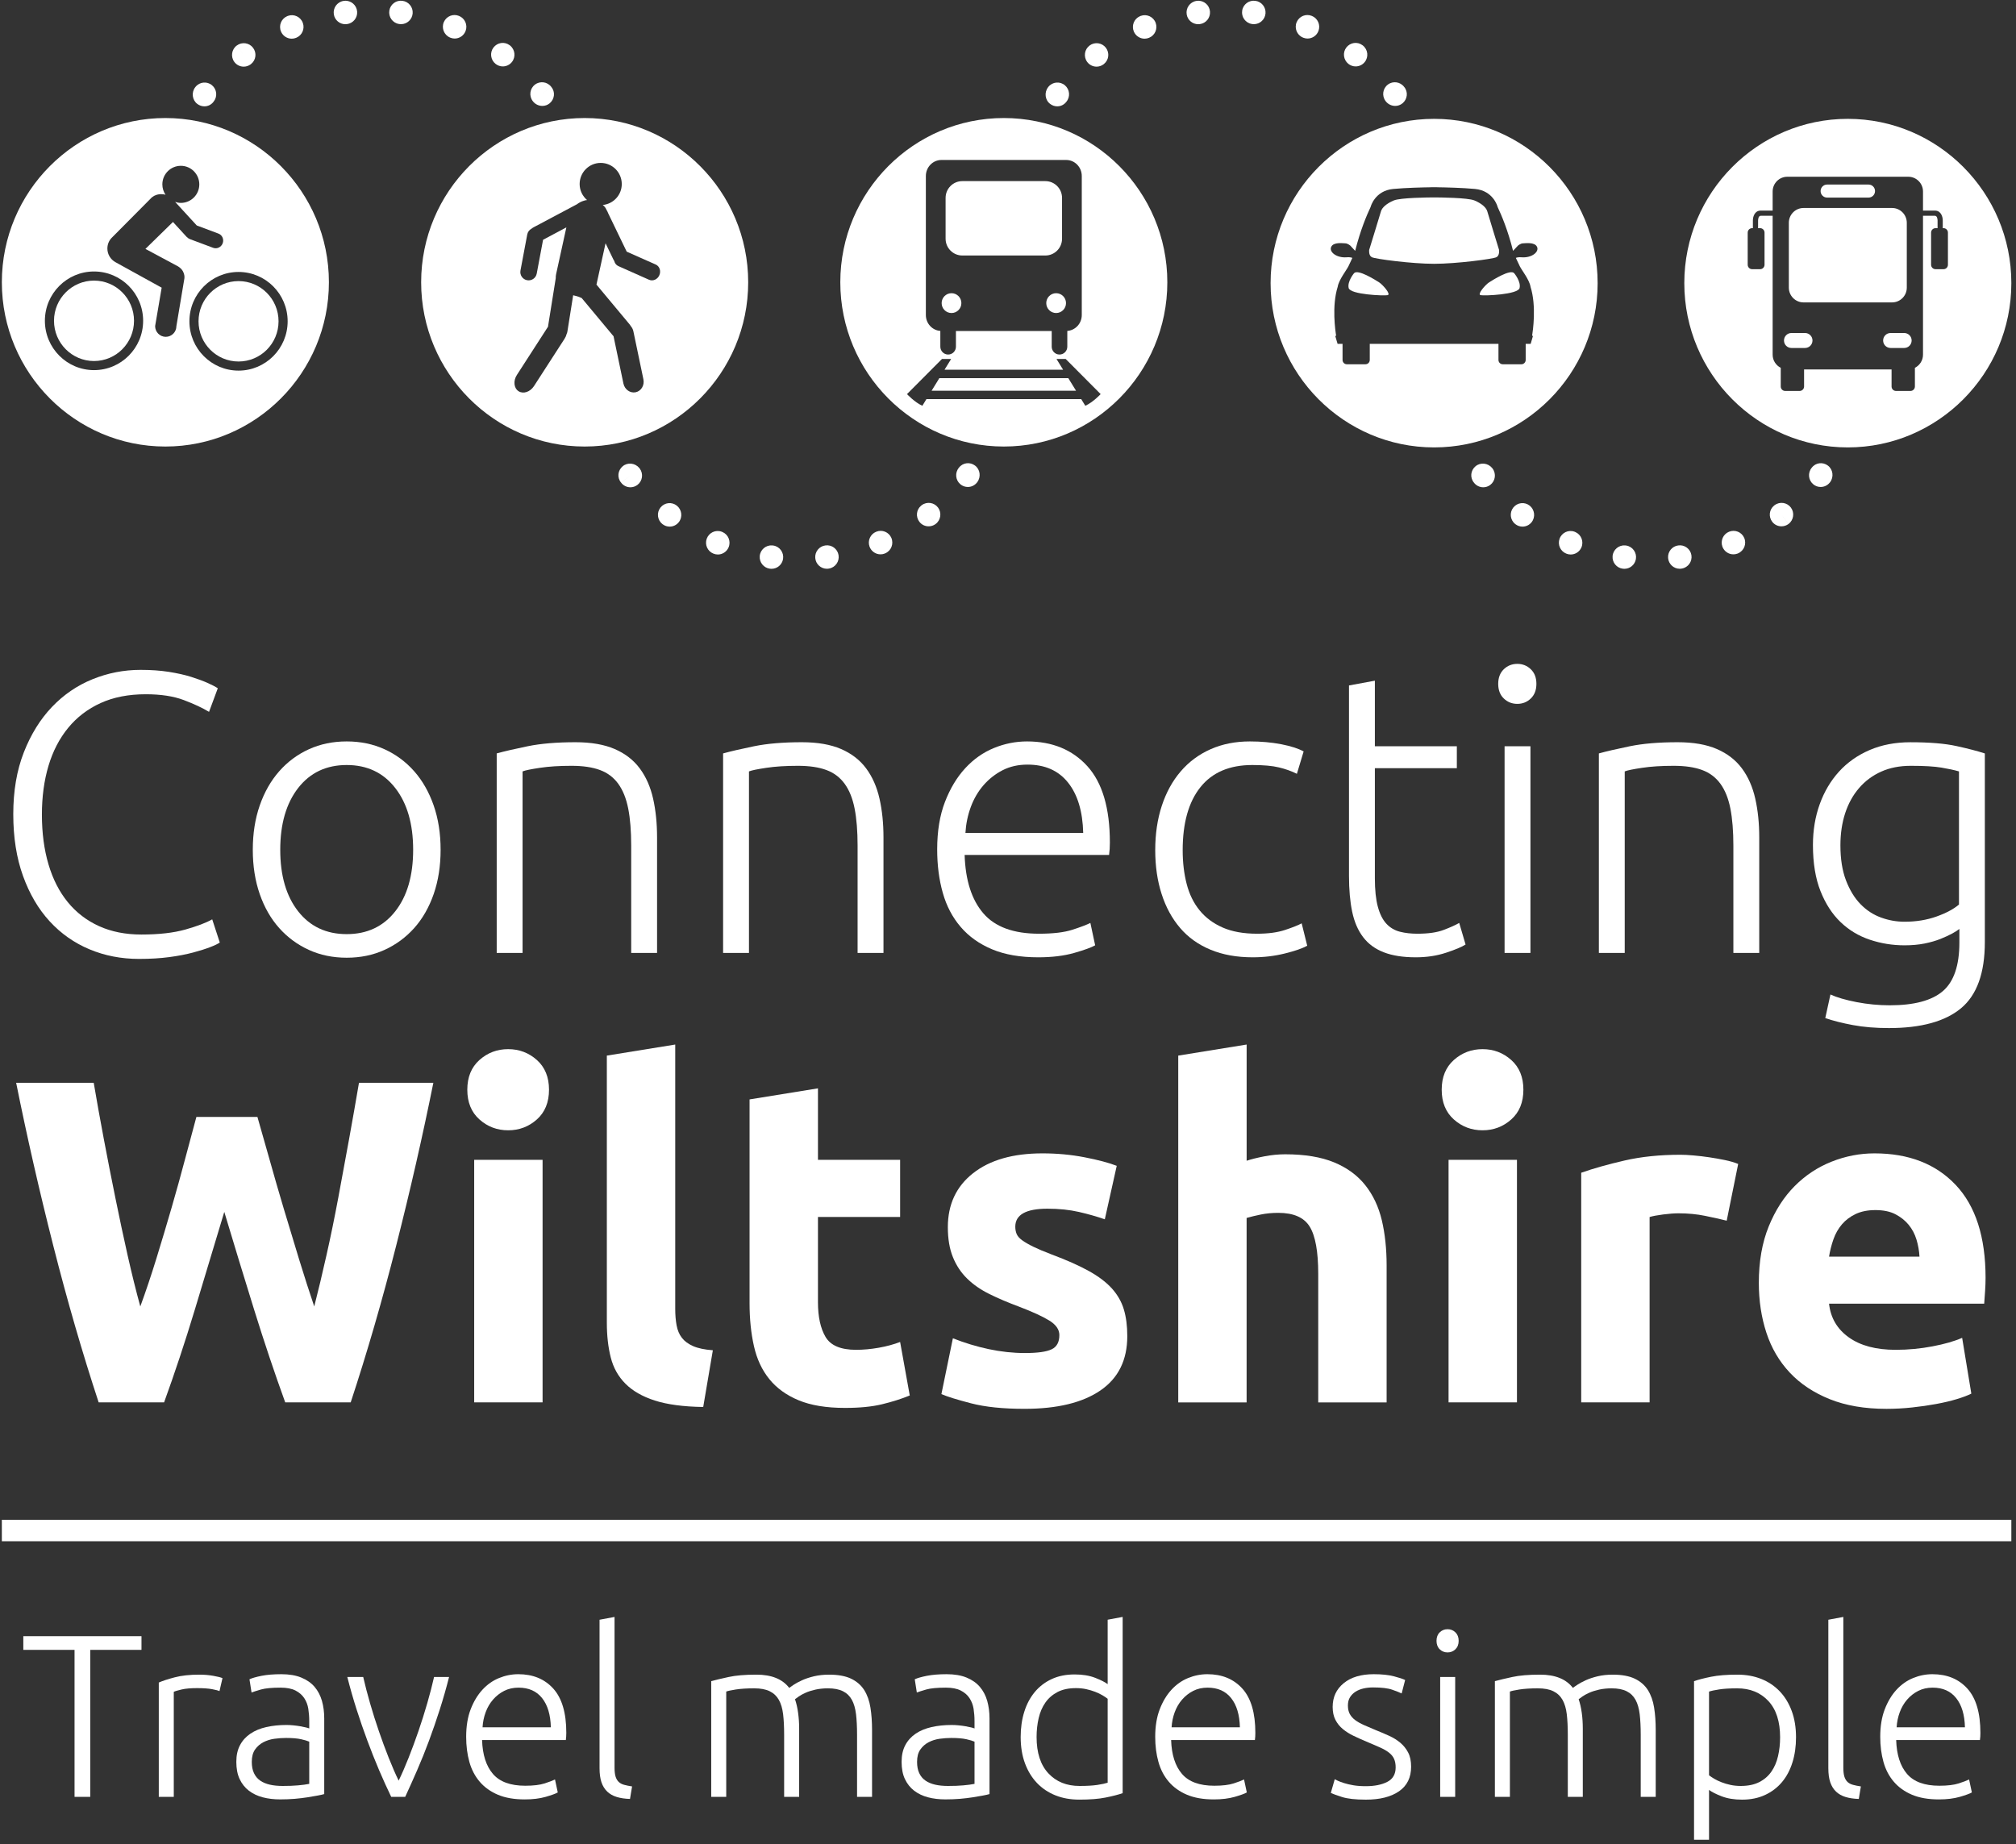 <?xml version="1.0" encoding="UTF-8"?>
<svg width="94px" height="86px" viewBox="0 0 94 86" version="1.1" xmlns="http://www.w3.org/2000/svg" xmlns:xlink="http://www.w3.org/1999/xlink">
    <rect x="0" y="0" width="94" height="86" fill="#333333" stroke="none"/>
    <!-- Generator: Sketch 55.2 (78181) - https://sketchapp.com -->
    <title>ConnectingWiltshire_WO</title>
    <desc>Created with Sketch.</desc>
    <g id="Symbols" stroke="none" stroke-width="1" fill="none" fill-rule="evenodd">
        <g id="Nav" transform="translate(-48, -24)" fill="#FFFFFF" fill-rule="nonzero">
            <g id="ConnectingWiltshire_WO" transform="translate(48, 24)">
                <g id="Group" transform="translate(0.481, 30.921)">
                    <path d="M6,13.796 C5.171,13.796 4.402,13.646 3.691,13.348 C2.979,13.05 2.361,12.615 1.835,12.043 C1.309,11.472 0.895,10.766 0.592,9.927 C0.289,9.088 0.138,8.128 0.138,7.047 C0.138,5.965 0.301,5.005 0.629,4.166 C0.957,3.327 1.393,2.623 1.937,2.051 C2.481,1.479 3.112,1.047 3.829,0.755 C4.547,0.463 5.295,0.317 6.074,0.317 C6.557,0.317 6.996,0.348 7.392,0.41 C7.788,0.473 8.134,0.55 8.431,0.643 C8.728,0.737 8.981,0.83 9.191,0.923 C9.401,1.016 9.563,1.1 9.674,1.175 L9.266,2.275 C8.956,2.088 8.563,1.905 8.088,1.725 C7.611,1.545 7.021,1.454 6.316,1.454 C5.512,1.454 4.81,1.591 4.21,1.865 C3.61,2.138 3.106,2.523 2.698,3.02 C2.29,3.517 1.984,4.108 1.78,4.791 C1.576,5.475 1.473,6.233 1.473,7.066 C1.473,7.923 1.576,8.697 1.78,9.387 C1.984,10.077 2.283,10.664 2.68,11.149 C3.075,11.633 3.561,12.006 4.136,12.267 C4.711,12.528 5.37,12.659 6.112,12.659 C6.928,12.659 7.611,12.581 8.162,12.426 C8.712,12.27 9.13,12.112 9.414,11.951 L9.767,13.031 C9.68,13.094 9.532,13.165 9.321,13.246 C9.111,13.327 8.845,13.411 8.524,13.498 C8.202,13.584 7.831,13.656 7.41,13.712 C6.99,13.768 6.52,13.796 6,13.796 Z" id="Path"></path>
                    <path d="M20.063,8.707 C20.063,9.465 19.955,10.155 19.739,10.776 C19.522,11.397 19.219,11.925 18.83,12.36 C18.44,12.795 17.979,13.134 17.447,13.376 C16.915,13.619 16.328,13.74 15.685,13.74 C15.041,13.74 14.454,13.619 13.922,13.376 C13.39,13.134 12.93,12.795 12.54,12.36 C12.151,11.925 11.847,11.397 11.631,10.776 C11.415,10.155 11.306,9.465 11.306,8.707 C11.306,7.948 11.414,7.259 11.631,6.637 C11.847,6.016 12.151,5.484 12.54,5.043 C12.93,4.602 13.39,4.26 13.922,4.018 C14.454,3.776 15.041,3.654 15.685,3.654 C16.328,3.654 16.915,3.776 17.447,4.018 C17.979,4.26 18.44,4.602 18.83,5.043 C19.219,5.484 19.522,6.016 19.739,6.637 C19.955,7.259 20.063,7.948 20.063,8.707 Z M18.783,8.707 C18.783,7.501 18.505,6.541 17.948,5.826 C17.392,5.111 16.637,4.754 15.685,4.754 C14.732,4.754 13.978,5.111 13.421,5.826 C12.865,6.541 12.586,7.501 12.586,8.707 C12.586,9.912 12.865,10.869 13.421,11.577 C13.978,12.286 14.732,12.64 15.685,12.64 C16.637,12.64 17.392,12.286 17.948,11.577 C18.505,10.869 18.783,9.912 18.783,8.707 Z" id="Shape"></path>
                    <path d="M22.679,4.213 C23.038,4.114 23.52,4.002 24.126,3.878 C24.732,3.754 25.474,3.691 26.353,3.691 C27.082,3.691 27.691,3.797 28.18,4.008 C28.669,4.22 29.058,4.521 29.349,4.912 C29.64,5.304 29.847,5.773 29.971,6.32 C30.094,6.867 30.156,7.47 30.156,8.128 L30.156,13.516 L28.95,13.516 L28.95,8.519 C28.95,7.836 28.904,7.258 28.811,6.786 C28.718,6.314 28.563,5.928 28.347,5.63 C28.131,5.332 27.846,5.117 27.493,4.987 C27.141,4.856 26.699,4.791 26.167,4.791 C25.598,4.791 25.106,4.822 24.692,4.885 C24.277,4.947 24.008,5.002 23.885,5.052 L23.885,13.516 L22.679,13.516 L22.679,4.213 L22.679,4.213 Z" id="Path"></path>
                    <path d="M33.235,4.213 C33.594,4.114 34.076,4.002 34.683,3.878 C35.289,3.754 36.031,3.691 36.909,3.691 C37.639,3.691 38.248,3.797 38.737,4.008 C39.225,4.22 39.615,4.521 39.905,4.912 C40.196,5.304 40.403,5.773 40.527,6.32 C40.651,6.867 40.713,7.47 40.713,8.128 L40.713,13.516 L39.506,13.516 L39.506,8.519 C39.506,7.836 39.46,7.258 39.367,6.786 C39.275,6.314 39.12,5.928 38.903,5.63 C38.687,5.332 38.402,5.117 38.05,4.987 C37.698,4.856 37.255,4.791 36.723,4.791 C36.154,4.791 35.663,4.822 35.248,4.885 C34.834,4.947 34.565,5.002 34.441,5.052 L34.441,13.516 L33.235,13.516 L33.235,4.213 L33.235,4.213 Z" id="Path"></path>
                    <path d="M43.217,8.688 C43.217,7.843 43.337,7.106 43.578,6.479 C43.82,5.851 44.135,5.326 44.525,4.903 C44.914,4.481 45.36,4.167 45.861,3.962 C46.362,3.756 46.878,3.654 47.41,3.654 C48.585,3.654 49.522,4.04 50.221,4.81 C50.919,5.581 51.269,6.767 51.269,8.371 C51.269,8.47 51.265,8.57 51.26,8.669 C51.253,8.769 51.244,8.862 51.232,8.948 L44.497,8.948 C44.534,10.129 44.824,11.037 45.369,11.67 C45.913,12.304 46.779,12.621 47.966,12.621 C48.622,12.621 49.141,12.559 49.525,12.435 C49.908,12.311 50.187,12.205 50.36,12.118 L50.583,13.162 C50.409,13.261 50.085,13.379 49.609,13.516 C49.133,13.652 48.573,13.721 47.93,13.721 C47.088,13.721 46.371,13.597 45.778,13.348 C45.184,13.1 44.695,12.752 44.312,12.304 C43.928,11.857 43.65,11.326 43.477,10.71 C43.303,10.095 43.217,9.421 43.217,8.688 Z M50.026,7.923 C50.001,6.916 49.766,6.134 49.32,5.575 C48.875,5.015 48.245,4.735 47.428,4.735 C46.995,4.735 46.609,4.822 46.269,4.996 C45.928,5.171 45.632,5.404 45.378,5.695 C45.124,5.988 44.926,6.327 44.784,6.712 C44.642,7.097 44.559,7.501 44.534,7.923 L50.026,7.923 L50.026,7.923 Z" id="Shape"></path>
                    <path d="M57.929,13.721 C57.187,13.721 56.532,13.603 55.963,13.367 C55.394,13.131 54.92,12.793 54.543,12.351 C54.166,11.91 53.878,11.382 53.681,10.767 C53.483,10.151 53.384,9.471 53.384,8.725 C53.384,7.967 53.486,7.277 53.69,6.656 C53.894,6.034 54.187,5.5 54.571,5.052 C54.954,4.605 55.418,4.26 55.963,4.018 C56.507,3.776 57.119,3.654 57.799,3.654 C58.319,3.654 58.804,3.698 59.256,3.784 C59.707,3.872 60.056,3.984 60.304,4.121 L59.989,5.164 C59.741,5.04 59.463,4.94 59.154,4.866 C58.844,4.791 58.43,4.754 57.91,4.754 C56.847,4.754 56.04,5.099 55.49,5.789 C54.939,6.479 54.664,7.457 54.664,8.725 C54.664,9.297 54.726,9.822 54.85,10.3 C54.973,10.779 55.174,11.189 55.453,11.531 C55.731,11.873 56.089,12.14 56.529,12.333 C56.967,12.525 57.503,12.621 58.134,12.621 C58.653,12.621 59.089,12.562 59.442,12.444 C59.794,12.327 60.051,12.224 60.212,12.137 L60.471,13.181 C60.249,13.305 59.899,13.426 59.423,13.544 C58.946,13.662 58.449,13.721 57.929,13.721 Z" id="Path"></path>
                    <path d="M63.625,3.878 L67.447,3.878 L67.447,4.903 L63.625,4.903 L63.625,10.03 C63.625,10.577 63.671,11.022 63.764,11.363 C63.856,11.705 63.989,11.969 64.162,12.155 C64.336,12.341 64.546,12.466 64.793,12.528 C65.04,12.591 65.313,12.621 65.609,12.621 C66.116,12.621 66.525,12.562 66.834,12.444 C67.143,12.327 67.384,12.218 67.558,12.118 L67.854,13.125 C67.681,13.237 67.378,13.364 66.945,13.507 C66.512,13.65 66.042,13.721 65.535,13.721 C64.942,13.721 64.444,13.644 64.042,13.488 C63.64,13.333 63.318,13.097 63.077,12.78 C62.836,12.463 62.666,12.069 62.567,11.596 C62.468,11.124 62.418,10.565 62.418,9.919 L62.418,1.044 L63.625,0.821 L63.625,3.878 L63.625,3.878 Z" id="Path"></path>
                    <path d="M71.157,0.97 C71.157,1.256 71.07,1.483 70.897,1.65 C70.724,1.818 70.513,1.902 70.267,1.902 C70.019,1.902 69.809,1.818 69.635,1.65 C69.462,1.483 69.376,1.255 69.376,0.97 C69.376,0.684 69.462,0.457 69.635,0.289 C69.809,0.122 70.019,0.037 70.267,0.037 C70.513,0.037 70.724,0.122 70.897,0.289 C71.07,0.457 71.157,0.684 71.157,0.97 Z M70.879,13.516 L69.673,13.516 L69.673,3.878 L70.879,3.878 L70.879,13.516 Z" id="Shape"></path>
                    <path d="M74.07,4.213 C74.429,4.114 74.911,4.002 75.517,3.878 C76.123,3.754 76.865,3.691 77.743,3.691 C78.473,3.691 79.082,3.797 79.571,4.008 C80.06,4.22 80.449,4.521 80.74,4.912 C81.03,5.304 81.238,5.773 81.361,6.32 C81.485,6.867 81.547,7.47 81.547,8.128 L81.547,13.516 L80.341,13.516 L80.341,8.519 C80.341,7.836 80.294,7.258 80.202,6.786 C80.109,6.314 79.954,5.928 79.738,5.63 C79.521,5.332 79.237,5.117 78.884,4.987 C78.532,4.856 78.089,4.791 77.557,4.791 C76.988,4.791 76.497,4.822 76.083,4.885 C75.668,4.947 75.399,5.002 75.275,5.052 L75.275,13.516 L74.07,13.516 L74.07,4.213 Z" id="Path"></path>
                    <path d="M90.879,12.398 C90.804,12.46 90.693,12.531 90.545,12.612 C90.396,12.693 90.214,12.777 89.998,12.864 C89.781,12.95 89.534,13.022 89.255,13.078 C88.977,13.134 88.665,13.162 88.319,13.162 C87.762,13.162 87.224,13.075 86.704,12.901 C86.185,12.727 85.73,12.454 85.341,12.081 C84.951,11.708 84.639,11.227 84.404,10.636 C84.169,10.046 84.051,9.328 84.051,8.483 C84.051,7.8 84.156,7.166 84.367,6.581 C84.577,5.997 84.877,5.491 85.266,5.062 C85.656,4.633 86.132,4.298 86.695,4.055 C87.258,3.813 87.892,3.692 88.596,3.692 C89.487,3.692 90.201,3.751 90.739,3.869 C91.277,3.987 91.719,4.102 92.066,4.214 L92.066,13.013 C92.066,14.455 91.695,15.483 90.953,16.099 C90.211,16.714 89.091,17.021 87.595,17.021 C86.976,17.021 86.417,16.975 85.916,16.882 C85.415,16.788 84.985,16.679 84.626,16.555 L84.867,15.455 C85.164,15.592 85.569,15.71 86.083,15.81 C86.596,15.909 87.112,15.959 87.632,15.959 C88.77,15.959 89.595,15.738 90.109,15.297 C90.622,14.856 90.879,14.101 90.879,13.032 L90.879,12.398 L90.879,12.398 Z M90.86,5.052 C90.65,4.99 90.378,4.931 90.044,4.875 C89.71,4.819 89.234,4.791 88.616,4.791 C88.096,4.791 87.635,4.881 87.233,5.062 C86.831,5.242 86.488,5.497 86.204,5.826 C85.919,6.155 85.703,6.547 85.554,7 C85.406,7.454 85.332,7.954 85.332,8.501 C85.332,9.135 85.418,9.679 85.591,10.132 C85.765,10.586 85.99,10.956 86.269,11.242 C86.547,11.528 86.865,11.736 87.224,11.866 C87.583,11.997 87.948,12.062 88.319,12.062 C88.863,12.062 89.361,11.981 89.813,11.819 C90.264,11.658 90.613,11.472 90.86,11.26 L90.86,5.052 L90.86,5.052 Z" id="Shape"></path>
                </g>
                <g id="Group" transform="translate(0.962, 75.371)">
                    <polygon id="Path" points="5.635 0.929 5.635 1.567 3.246 1.567 3.246 8.422 2.514 8.422 2.514 1.567 0.125 1.567 0.125 0.929"></polygon>
                    <path d="M8.335,2.723 C8.565,2.723 8.782,2.742 8.986,2.778 C9.191,2.814 9.332,2.85 9.412,2.886 L9.272,3.491 C9.214,3.463 9.098,3.432 8.922,3.399 C8.746,3.367 8.515,3.351 8.228,3.351 C7.927,3.351 7.684,3.372 7.501,3.416 C7.319,3.459 7.198,3.495 7.141,3.524 L7.141,8.421 L6.442,8.421 L6.442,3.091 C6.621,3.012 6.868,2.931 7.184,2.848 C7.5,2.765 7.883,2.723 8.335,2.723 Z" id="Path"></path>
                    <path d="M12.155,2.702 C12.521,2.702 12.831,2.754 13.086,2.859 C13.341,2.964 13.547,3.107 13.705,3.291 C13.862,3.475 13.977,3.693 14.049,3.945 C14.121,4.198 14.156,4.472 14.156,4.767 L14.156,8.292 C14.085,8.313 13.981,8.337 13.844,8.362 C13.708,8.387 13.55,8.414 13.371,8.443 C13.192,8.471 12.993,8.495 12.774,8.514 C12.555,8.531 12.331,8.54 12.101,8.54 C11.807,8.54 11.537,8.508 11.289,8.443 C11.042,8.378 10.826,8.275 10.643,8.135 C10.46,7.995 10.317,7.814 10.213,7.595 C10.109,7.375 10.057,7.106 10.057,6.789 C10.057,6.486 10.114,6.227 10.229,6.011 C10.344,5.794 10.505,5.616 10.714,5.475 C10.922,5.334 11.169,5.232 11.456,5.167 C11.743,5.102 12.055,5.07 12.392,5.07 C12.492,5.07 12.598,5.075 12.709,5.086 C12.82,5.097 12.928,5.111 13.032,5.129 C13.136,5.147 13.226,5.166 13.301,5.184 C13.376,5.202 13.428,5.218 13.457,5.232 L13.457,4.886 C13.457,4.691 13.442,4.502 13.414,4.318 C13.385,4.135 13.323,3.969 13.226,3.821 C13.129,3.673 12.992,3.554 12.817,3.464 C12.641,3.374 12.41,3.329 12.123,3.329 C11.714,3.329 11.409,3.358 11.208,3.415 C11.007,3.473 10.86,3.52 10.767,3.556 L10.67,2.939 C10.792,2.882 10.98,2.828 11.235,2.777 C11.49,2.727 11.796,2.702 12.155,2.702 Z M12.22,7.913 C12.492,7.913 12.731,7.905 12.935,7.886 C13.14,7.868 13.313,7.845 13.457,7.816 L13.457,5.848 C13.378,5.812 13.253,5.774 13.081,5.735 C12.909,5.696 12.672,5.675 12.371,5.675 C12.198,5.675 12.019,5.688 11.833,5.713 C11.646,5.739 11.474,5.793 11.316,5.875 C11.159,5.958 11.029,6.072 10.929,6.216 C10.829,6.36 10.778,6.551 10.778,6.789 C10.778,6.998 10.812,7.175 10.881,7.318 C10.949,7.463 11.046,7.578 11.171,7.665 C11.297,7.751 11.447,7.814 11.623,7.854 C11.798,7.894 11.997,7.913 12.22,7.913 Z" id="Shape"></path>
                    <path d="M17.626,7.665 C17.777,7.355 17.932,6.999 18.09,6.6 C18.249,6.2 18.401,5.785 18.549,5.356 C18.697,4.928 18.833,4.495 18.959,4.059 C19.085,3.623 19.191,3.214 19.277,2.832 L19.977,2.832 C19.847,3.344 19.703,3.848 19.544,4.346 C19.385,4.843 19.217,5.329 19.041,5.805 C18.864,6.281 18.68,6.739 18.488,7.179 C18.297,7.618 18.111,8.033 17.931,8.422 L17.279,8.422 C17.091,8.033 16.903,7.618 16.715,7.179 C16.528,6.739 16.346,6.281 16.169,5.805 C15.992,5.329 15.824,4.843 15.665,4.346 C15.506,3.848 15.362,3.344 15.232,2.832 L15.974,2.832 C16.061,3.214 16.167,3.623 16.293,4.059 C16.419,4.495 16.555,4.928 16.703,5.356 C16.851,5.785 17.003,6.2 17.162,6.6 C17.321,7 17.475,7.355 17.626,7.665 Z" id="Path"></path>
                    <path d="M20.774,5.621 C20.774,5.131 20.843,4.704 20.983,4.34 C21.123,3.976 21.306,3.672 21.532,3.426 C21.758,3.182 22.016,2.999 22.307,2.881 C22.597,2.762 22.897,2.702 23.205,2.702 C23.887,2.702 24.43,2.925 24.835,3.372 C25.24,3.82 25.443,4.508 25.443,5.438 C25.443,5.496 25.441,5.553 25.437,5.611 C25.434,5.668 25.428,5.723 25.421,5.773 L21.516,5.773 C21.537,6.458 21.706,6.984 22.021,7.351 C22.337,7.719 22.839,7.903 23.528,7.903 C23.908,7.903 24.209,7.867 24.432,7.795 C24.654,7.723 24.815,7.661 24.916,7.611 L25.045,8.216 C24.944,8.274 24.756,8.342 24.48,8.422 C24.204,8.501 23.879,8.541 23.506,8.541 C23.018,8.541 22.602,8.469 22.258,8.325 C21.914,8.18 21.63,7.978 21.408,7.719 C21.186,7.46 21.024,7.151 20.924,6.795 C20.824,6.437 20.774,6.046 20.774,5.621 Z M24.722,5.178 C24.708,4.594 24.572,4.14 24.314,3.816 C24.055,3.491 23.689,3.329 23.216,3.329 C22.965,3.329 22.741,3.38 22.543,3.481 C22.346,3.582 22.174,3.717 22.027,3.886 C21.88,4.055 21.765,4.252 21.683,4.475 C21.6,4.698 21.552,4.933 21.538,5.178 L24.722,5.178 L24.722,5.178 Z" id="Shape"></path>
                    <path d="M28.413,8.519 C28.176,8.512 27.97,8.481 27.794,8.427 C27.618,8.373 27.471,8.29 27.353,8.178 C27.235,8.066 27.145,7.922 27.084,7.746 C27.023,7.569 26.993,7.348 26.993,7.081 L26.993,0.162 L27.692,0.032 L27.692,7.059 C27.692,7.232 27.708,7.371 27.74,7.476 C27.773,7.58 27.821,7.663 27.886,7.725 C27.95,7.786 28.034,7.831 28.138,7.86 C28.242,7.888 28.366,7.914 28.51,7.935 L28.413,8.519 Z" id="Path"></path>
                    <path d="M32.2,3.026 C32.408,2.969 32.679,2.904 33.013,2.832 C33.346,2.759 33.778,2.723 34.309,2.723 C35.012,2.723 35.521,2.929 35.837,3.34 C35.872,3.311 35.942,3.263 36.046,3.194 C36.15,3.125 36.281,3.055 36.439,2.983 C36.597,2.911 36.782,2.85 36.993,2.799 C37.205,2.749 37.44,2.723 37.698,2.723 C38.121,2.723 38.464,2.787 38.726,2.913 C38.987,3.039 39.19,3.216 39.334,3.442 C39.477,3.67 39.574,3.942 39.624,4.259 C39.674,4.576 39.699,4.922 39.699,5.297 L39.699,8.421 L39,8.421 L39,5.524 C39,5.156 38.984,4.837 38.952,4.567 C38.919,4.297 38.855,4.073 38.758,3.897 C38.661,3.72 38.523,3.587 38.344,3.497 C38.164,3.407 37.931,3.361 37.644,3.361 C37.429,3.361 37.234,3.382 37.058,3.421 C36.882,3.461 36.73,3.509 36.601,3.567 C36.472,3.624 36.366,3.682 36.283,3.74 C36.201,3.798 36.141,3.841 36.106,3.869 C36.171,4.057 36.219,4.268 36.251,4.502 C36.284,4.737 36.3,4.983 36.3,5.243 L36.3,8.421 L35.6,8.421 L35.6,5.524 C35.6,5.156 35.584,4.837 35.552,4.567 C35.519,4.297 35.453,4.073 35.353,3.897 C35.252,3.72 35.111,3.587 34.928,3.497 C34.745,3.406 34.503,3.361 34.202,3.361 C33.864,3.361 33.579,3.379 33.346,3.415 C33.113,3.452 32.964,3.484 32.9,3.512 L32.9,8.421 L32.2,8.421 L32.2,3.026 L32.2,3.026 Z" id="Path"></path>
                    <path d="M43.175,2.702 C43.541,2.702 43.851,2.754 44.106,2.859 C44.36,2.964 44.567,3.107 44.724,3.291 C44.882,3.475 44.997,3.693 45.069,3.945 C45.14,4.198 45.176,4.472 45.176,4.767 L45.176,8.292 C45.104,8.313 45,8.337 44.864,8.362 C44.728,8.387 44.57,8.414 44.391,8.443 C44.211,8.471 44.012,8.495 43.794,8.514 C43.575,8.531 43.351,8.54 43.121,8.54 C42.827,8.54 42.556,8.508 42.309,8.443 C42.061,8.378 41.846,8.275 41.663,8.135 C41.48,7.995 41.337,7.814 41.233,7.595 C41.128,7.375 41.077,7.106 41.077,6.789 C41.077,6.486 41.134,6.227 41.249,6.011 C41.364,5.794 41.525,5.616 41.733,5.475 C41.941,5.334 42.189,5.232 42.476,5.167 C42.762,5.102 43.075,5.07 43.412,5.07 C43.512,5.07 43.618,5.075 43.729,5.086 C43.84,5.097 43.948,5.111 44.052,5.129 C44.156,5.147 44.246,5.166 44.321,5.184 C44.396,5.202 44.448,5.218 44.477,5.232 L44.477,4.886 C44.477,4.691 44.462,4.502 44.434,4.318 C44.405,4.135 44.342,3.969 44.245,3.821 C44.149,3.673 44.012,3.554 43.836,3.464 C43.661,3.374 43.429,3.329 43.142,3.329 C42.734,3.329 42.429,3.358 42.228,3.415 C42.027,3.473 41.88,3.52 41.787,3.556 L41.69,2.939 C41.812,2.882 42,2.828 42.255,2.777 C42.509,2.727 42.816,2.702 43.175,2.702 Z M43.24,7.913 C43.512,7.913 43.751,7.905 43.955,7.886 C44.16,7.868 44.333,7.845 44.477,7.816 L44.477,5.848 C44.398,5.812 44.272,5.774 44.1,5.735 C43.928,5.696 43.692,5.675 43.39,5.675 C43.218,5.675 43.039,5.688 42.852,5.713 C42.666,5.739 42.494,5.793 42.336,5.875 C42.178,5.958 42.049,6.072 41.949,6.216 C41.848,6.36 41.798,6.551 41.798,6.789 C41.798,6.998 41.832,7.175 41.9,7.318 C41.968,7.463 42.065,7.578 42.191,7.665 C42.316,7.751 42.467,7.814 42.643,7.854 C42.818,7.894 43.017,7.913 43.24,7.913 Z" id="Shape"></path>
                    <path d="M51.385,8.249 C51.177,8.321 50.911,8.389 50.588,8.454 C50.266,8.519 49.857,8.551 49.362,8.551 C48.953,8.551 48.582,8.485 48.248,8.351 C47.915,8.218 47.628,8.025 47.387,7.773 C47.147,7.52 46.961,7.214 46.828,6.854 C46.695,6.493 46.629,6.086 46.629,5.632 C46.629,5.206 46.684,4.816 46.796,4.458 C46.906,4.102 47.07,3.794 47.285,3.534 C47.501,3.275 47.764,3.073 48.076,2.929 C48.388,2.784 48.745,2.713 49.147,2.713 C49.513,2.713 49.83,2.765 50.099,2.869 C50.368,2.974 50.563,3.073 50.685,3.166 L50.685,0.161 L51.384,0.031 L51.384,8.249 L51.385,8.249 Z M50.685,3.848 C50.621,3.798 50.54,3.743 50.443,3.686 C50.346,3.628 50.233,3.574 50.104,3.524 C49.975,3.474 49.835,3.432 49.684,3.399 C49.534,3.367 49.376,3.351 49.211,3.351 C48.867,3.351 48.578,3.412 48.345,3.534 C48.112,3.657 47.923,3.821 47.78,4.027 C47.636,4.232 47.532,4.473 47.468,4.751 C47.403,5.028 47.371,5.322 47.371,5.632 C47.371,6.367 47.554,6.931 47.92,7.324 C48.286,7.717 48.77,7.913 49.372,7.913 C49.717,7.913 49.995,7.897 50.206,7.865 C50.418,7.832 50.577,7.798 50.685,7.762 L50.685,3.848 L50.685,3.848 Z" id="Shape"></path>
                    <path d="M52.902,5.621 C52.902,5.131 52.972,4.704 53.112,4.34 C53.252,3.976 53.434,3.672 53.661,3.426 C53.886,3.182 54.145,2.999 54.435,2.881 C54.726,2.762 55.025,2.702 55.334,2.702 C56.015,2.702 56.558,2.925 56.964,3.372 C57.369,3.82 57.571,4.508 57.571,5.438 C57.571,5.496 57.569,5.553 57.566,5.611 C57.562,5.668 57.557,5.723 57.55,5.773 L53.644,5.773 C53.666,6.458 53.834,6.984 54.15,7.351 C54.465,7.719 54.968,7.903 55.656,7.903 C56.037,7.903 56.338,7.867 56.56,7.795 C56.783,7.723 56.944,7.661 57.044,7.611 L57.173,8.216 C57.073,8.274 56.885,8.342 56.608,8.422 C56.332,8.501 56.008,8.541 55.635,8.541 C55.147,8.541 54.731,8.469 54.387,8.325 C54.042,8.18 53.759,7.978 53.537,7.719 C53.314,7.46 53.153,7.151 53.053,6.795 C52.952,6.438 52.902,6.046 52.902,5.621 Z M56.851,5.178 C56.836,4.594 56.7,4.14 56.442,3.816 C56.184,3.491 55.818,3.329 55.345,3.329 C55.093,3.329 54.869,3.38 54.672,3.481 C54.475,3.582 54.303,3.717 54.156,3.886 C54.008,4.055 53.894,4.252 53.811,4.475 C53.729,4.698 53.68,4.933 53.666,5.178 L56.851,5.178 L56.851,5.178 Z" id="Shape"></path>
                    <path d="M62.725,7.924 C63.127,7.924 63.459,7.858 63.721,7.724 C63.982,7.591 64.113,7.366 64.113,7.049 C64.113,6.897 64.09,6.767 64.043,6.659 C63.997,6.551 63.92,6.454 63.812,6.367 C63.704,6.281 63.563,6.198 63.387,6.119 C63.211,6.04 62.994,5.946 62.736,5.838 C62.528,5.751 62.331,5.663 62.144,5.573 C61.958,5.483 61.793,5.378 61.649,5.259 C61.506,5.14 61.391,4.998 61.305,4.832 C61.219,4.666 61.176,4.465 61.176,4.227 C61.176,3.772 61.346,3.405 61.687,3.124 C62.027,2.843 62.496,2.702 63.091,2.702 C63.471,2.702 63.785,2.735 64.033,2.8 C64.28,2.864 64.454,2.922 64.555,2.973 L64.393,3.6 C64.307,3.556 64.162,3.499 63.958,3.427 C63.753,3.354 63.453,3.319 63.059,3.319 C62.901,3.319 62.752,3.335 62.612,3.367 C62.472,3.4 62.349,3.45 62.241,3.519 C62.134,3.588 62.047,3.675 61.983,3.779 C61.918,3.884 61.887,4.012 61.887,4.164 C61.887,4.315 61.915,4.445 61.972,4.554 C62.03,4.662 62.114,4.758 62.225,4.841 C62.336,4.924 62.472,5.001 62.634,5.073 C62.796,5.145 62.98,5.224 63.188,5.31 C63.404,5.396 63.61,5.484 63.807,5.574 C64.004,5.663 64.178,5.771 64.329,5.897 C64.479,6.024 64.602,6.175 64.694,6.352 C64.788,6.528 64.834,6.75 64.834,7.016 C64.834,7.521 64.646,7.903 64.269,8.163 C63.893,8.422 63.378,8.552 62.725,8.552 C62.238,8.552 61.865,8.51 61.607,8.427 C61.348,8.344 61.176,8.281 61.09,8.238 L61.273,7.6 C61.294,7.614 61.341,7.638 61.413,7.67 C61.485,7.703 61.581,7.739 61.703,7.778 C61.826,7.818 61.971,7.852 62.139,7.881 C62.307,7.91 62.503,7.924 62.725,7.924 Z" id="Path"></path>
                    <path d="M67.051,1.145 C67.051,1.311 67,1.442 66.9,1.54 C66.799,1.637 66.677,1.686 66.534,1.686 C66.39,1.686 66.268,1.637 66.168,1.54 C66.068,1.442 66.018,1.311 66.018,1.145 C66.018,0.979 66.068,0.848 66.168,0.75 C66.268,0.653 66.39,0.604 66.534,0.604 C66.677,0.604 66.799,0.653 66.9,0.75 C67,0.848 67.051,0.98 67.051,1.145 Z M66.889,8.421 L66.189,8.421 L66.189,2.832 L66.889,2.832 L66.889,8.421 Z" id="Shape"></path>
                    <path d="M68.74,3.026 C68.948,2.969 69.219,2.904 69.553,2.832 C69.886,2.759 70.318,2.723 70.849,2.723 C71.552,2.723 72.061,2.929 72.377,3.34 C72.412,3.311 72.483,3.263 72.587,3.194 C72.691,3.125 72.822,3.055 72.979,2.983 C73.137,2.911 73.322,2.85 73.533,2.799 C73.745,2.749 73.98,2.723 74.238,2.723 C74.661,2.723 75.004,2.787 75.266,2.913 C75.528,3.039 75.73,3.216 75.874,3.442 C76.017,3.67 76.114,3.942 76.164,4.259 C76.215,4.576 76.239,4.922 76.239,5.297 L76.239,8.421 L75.54,8.421 L75.54,5.524 C75.54,5.156 75.524,4.837 75.492,4.567 C75.459,4.297 75.395,4.073 75.298,3.897 C75.201,3.72 75.063,3.587 74.884,3.497 C74.704,3.407 74.471,3.361 74.184,3.361 C73.969,3.361 73.774,3.382 73.598,3.421 C73.422,3.461 73.27,3.509 73.141,3.567 C73.012,3.624 72.905,3.682 72.823,3.74 C72.741,3.798 72.681,3.841 72.646,3.869 C72.71,4.057 72.759,4.268 72.791,4.502 C72.824,4.737 72.839,4.983 72.839,5.243 L72.839,8.421 L72.14,8.421 L72.14,5.524 C72.14,5.156 72.124,4.837 72.092,4.567 C72.06,4.297 71.993,4.073 71.893,3.897 C71.792,3.72 71.651,3.587 71.467,3.497 C71.285,3.406 71.042,3.361 70.742,3.361 C70.404,3.361 70.119,3.379 69.886,3.415 C69.653,3.452 69.504,3.484 69.44,3.512 L69.44,8.421 L68.74,8.421 L68.74,3.026 L68.74,3.026 Z" id="Path"></path>
                    <path d="M78.725,10.422 L78.026,10.422 L78.026,3.026 C78.233,2.955 78.499,2.886 78.822,2.821 C79.144,2.756 79.553,2.723 80.048,2.723 C80.457,2.723 80.828,2.79 81.162,2.924 C81.496,3.057 81.782,3.25 82.023,3.502 C82.263,3.755 82.45,4.061 82.582,4.421 C82.715,4.782 82.781,5.189 82.781,5.643 C82.781,6.069 82.726,6.46 82.614,6.816 C82.503,7.173 82.34,7.48 82.125,7.735 C81.91,7.991 81.646,8.191 81.334,8.335 C81.022,8.48 80.665,8.552 80.263,8.552 C79.898,8.552 79.58,8.499 79.311,8.395 C79.042,8.29 78.847,8.191 78.725,8.098 L78.725,10.422 Z M78.725,7.416 C78.79,7.467 78.87,7.52 78.967,7.578 C79.064,7.636 79.177,7.69 79.306,7.74 C79.435,7.791 79.575,7.832 79.726,7.865 C79.876,7.897 80.034,7.913 80.199,7.913 C80.543,7.913 80.832,7.854 81.065,7.735 C81.298,7.616 81.487,7.454 81.63,7.248 C81.774,7.043 81.878,6.801 81.942,6.524 C82.007,6.247 82.039,5.953 82.039,5.643 C82.039,4.908 81.856,4.344 81.491,3.951 C81.124,3.558 80.64,3.361 80.038,3.361 C79.693,3.361 79.416,3.378 79.204,3.411 C78.992,3.443 78.833,3.477 78.725,3.513 L78.725,7.416 L78.725,7.416 Z" id="Shape"></path>
                    <path d="M85.708,8.519 C85.471,8.512 85.265,8.481 85.089,8.427 C84.913,8.373 84.766,8.29 84.648,8.178 C84.53,8.066 84.44,7.922 84.379,7.746 C84.318,7.569 84.288,7.348 84.288,7.081 L84.288,0.162 L84.987,0.032 L84.987,7.059 C84.987,7.232 85.003,7.371 85.035,7.476 C85.068,7.58 85.116,7.663 85.181,7.725 C85.245,7.786 85.329,7.831 85.434,7.86 C85.538,7.888 85.661,7.914 85.805,7.935 L85.708,8.519 Z" id="Path"></path>
                    <path d="M86.708,5.621 C86.708,5.131 86.778,4.704 86.918,4.34 C87.058,3.976 87.241,3.672 87.467,3.426 C87.693,3.182 87.951,2.999 88.241,2.881 C88.532,2.762 88.832,2.702 89.14,2.702 C89.821,2.702 90.365,2.925 90.77,3.372 C91.175,3.82 91.378,4.508 91.378,5.438 C91.378,5.496 91.376,5.553 91.373,5.611 C91.369,5.668 91.363,5.723 91.356,5.773 L87.451,5.773 C87.472,6.458 87.641,6.984 87.956,7.351 C88.272,7.719 88.774,7.903 89.463,7.903 C89.843,7.903 90.144,7.867 90.366,7.795 C90.589,7.723 90.75,7.661 90.851,7.611 L90.98,8.216 C90.879,8.274 90.691,8.342 90.415,8.422 C90.139,8.501 89.814,8.541 89.441,8.541 C88.953,8.541 88.537,8.469 88.193,8.325 C87.849,8.18 87.565,7.978 87.343,7.719 C87.12,7.46 86.959,7.151 86.859,6.795 C86.759,6.437 86.708,6.046 86.708,5.621 Z M90.657,5.178 C90.643,4.594 90.507,4.14 90.248,3.816 C89.99,3.491 89.624,3.329 89.151,3.329 C88.9,3.329 88.676,3.38 88.479,3.481 C88.281,3.582 88.109,3.717 87.962,3.886 C87.815,4.055 87.7,4.252 87.618,4.475 C87.535,4.698 87.487,4.933 87.472,5.178 L90.657,5.178 L90.657,5.178 Z" id="Shape"></path>
                </g>
                <g id="Group" transform="translate(0.721, 48.556)">
                    <path d="M11.282,3.53 C11.453,4.118 11.641,4.781 11.848,5.519 C12.054,6.258 12.275,7.021 12.51,7.809 C12.745,8.598 12.984,9.386 13.226,10.175 C13.468,10.963 13.703,11.694 13.931,12.368 C14.118,11.637 14.308,10.841 14.501,9.981 C14.695,9.121 14.877,8.232 15.049,7.314 C15.221,6.397 15.39,5.483 15.554,4.572 C15.719,3.662 15.873,2.784 16.017,1.938 L19.485,1.938 C18.983,4.433 18.405,6.963 17.752,9.53 C17.099,12.096 16.392,14.533 15.631,16.841 L12.578,16.841 C12.079,15.465 11.595,14.02 11.125,12.508 C10.655,10.995 10.193,9.479 9.737,7.959 C9.28,9.479 8.823,10.995 8.366,12.508 C7.909,14.02 7.43,15.465 6.93,16.841 L3.879,16.841 C3.12,14.533 2.414,12.096 1.762,9.53 C1.11,6.963 0.534,4.433 0.032,1.938 L3.649,1.938 C3.792,2.784 3.95,3.662 4.122,4.572 C4.294,5.483 4.473,6.397 4.66,7.314 C4.846,8.232 5.036,9.121 5.229,9.981 C5.423,10.841 5.62,11.637 5.821,12.368 C6.078,11.666 6.328,10.92 6.571,10.132 C6.814,9.343 7.05,8.555 7.279,7.766 C7.507,6.978 7.718,6.218 7.911,5.486 C8.104,4.755 8.279,4.103 8.436,3.53 L11.282,3.53 L11.282,3.53 Z" id="Path"></path>
                    <path d="M24.878,2.261 C24.878,2.849 24.688,3.312 24.311,3.648 C23.932,3.985 23.487,4.153 22.973,4.153 C22.459,4.153 22.013,3.985 21.635,3.648 C21.257,3.311 21.068,2.849 21.068,2.261 C21.068,1.674 21.257,1.211 21.635,0.874 C22.013,0.537 22.459,0.369 22.973,0.369 C23.487,0.369 23.932,0.537 24.311,0.874 C24.688,1.211 24.878,1.674 24.878,2.261 Z M24.578,16.841 L21.389,16.841 L21.389,5.53 L24.578,5.53 L24.578,16.841 Z" id="Shape"></path>
                    <path d="M32.068,17.056 C31.14,17.042 30.388,16.941 29.81,16.755 C29.232,16.569 28.776,16.307 28.441,15.97 C28.105,15.633 27.877,15.225 27.756,14.744 C27.634,14.264 27.574,13.723 27.574,13.121 L27.574,0.67 L30.763,0.154 L30.763,12.476 C30.763,12.763 30.784,13.021 30.827,13.25 C30.87,13.479 30.951,13.673 31.073,13.83 C31.194,13.988 31.369,14.117 31.597,14.217 C31.825,14.318 32.132,14.382 32.517,14.411 L32.068,17.056 Z" id="Path"></path>
                    <path d="M34.229,2.713 L37.418,2.197 L37.418,5.53 L41.249,5.53 L41.249,8.196 L37.418,8.196 L37.418,12.175 C37.418,12.849 37.536,13.387 37.771,13.788 C38.007,14.189 38.481,14.39 39.194,14.39 C39.537,14.39 39.89,14.357 40.254,14.293 C40.617,14.228 40.949,14.139 41.249,14.024 L41.698,16.519 C41.313,16.677 40.885,16.813 40.414,16.927 C39.943,17.042 39.366,17.099 38.681,17.099 C37.81,17.099 37.09,16.981 36.519,16.744 C35.948,16.508 35.492,16.178 35.15,15.755 C34.807,15.332 34.568,14.82 34.433,14.217 C34.297,13.615 34.229,12.949 34.229,12.218 L34.229,2.713 L34.229,2.713 Z" id="Path"></path>
                    <path d="M47.069,14.54 C47.654,14.54 48.068,14.483 48.31,14.368 C48.553,14.254 48.674,14.032 48.674,13.702 C48.674,13.444 48.517,13.218 48.203,13.024 C47.89,12.831 47.412,12.612 46.77,12.368 C46.27,12.182 45.817,11.989 45.411,11.788 C45.004,11.587 44.658,11.347 44.373,11.067 C44.087,10.788 43.866,10.454 43.71,10.067 C43.552,9.68 43.474,9.215 43.474,8.669 C43.474,7.609 43.867,6.77 44.651,6.154 C45.436,5.537 46.513,5.229 47.883,5.229 C48.567,5.229 49.223,5.29 49.851,5.412 C50.479,5.534 50.979,5.666 51.349,5.81 L50.793,8.304 C50.422,8.175 50.019,8.06 49.584,7.96 C49.149,7.86 48.66,7.809 48.118,7.809 C47.119,7.809 46.619,8.089 46.619,8.648 C46.619,8.777 46.641,8.892 46.684,8.992 C46.727,9.093 46.812,9.189 46.94,9.282 C47.069,9.376 47.244,9.477 47.465,9.585 C47.686,9.693 47.968,9.812 48.31,9.942 C49.009,10.203 49.587,10.459 50.044,10.712 C50.5,10.965 50.86,11.238 51.125,11.531 C51.388,11.825 51.574,12.15 51.681,12.508 C51.788,12.865 51.841,13.28 51.841,13.752 C51.841,14.868 51.424,15.712 50.589,16.284 C49.755,16.856 48.574,17.142 47.048,17.142 C46.049,17.142 45.218,17.057 44.554,16.884 C43.891,16.712 43.431,16.569 43.174,16.454 L43.709,13.852 C44.251,14.067 44.808,14.236 45.378,14.358 C45.949,14.479 46.513,14.54 47.069,14.54 Z" id="Path"></path>
                    <path d="M54.217,16.841 L54.217,0.67 L57.406,0.154 L57.406,5.573 C57.62,5.502 57.895,5.433 58.23,5.368 C58.565,5.304 58.89,5.272 59.204,5.272 C60.117,5.272 60.876,5.398 61.483,5.648 C62.089,5.899 62.574,6.254 62.938,6.713 C63.302,7.172 63.559,7.716 63.709,8.347 C63.858,8.978 63.933,9.681 63.933,10.455 L63.933,16.842 L60.744,16.842 L60.744,10.842 C60.744,9.81 60.612,9.078 60.348,8.648 C60.084,8.218 59.596,8.003 58.882,8.003 C58.597,8.003 58.329,8.028 58.08,8.078 C57.83,8.129 57.605,8.183 57.405,8.24 L57.405,16.842 L54.217,16.842 L54.217,16.841 Z" id="Path"></path>
                    <path d="M70.31,2.261 C70.31,2.849 70.121,3.312 69.743,3.648 C69.365,3.985 68.919,4.153 68.406,4.153 C67.892,4.153 67.446,3.985 67.068,3.648 C66.69,3.311 66.501,2.849 66.501,2.261 C66.501,1.674 66.69,1.211 67.068,0.874 C67.446,0.537 67.892,0.369 68.406,0.369 C68.919,0.369 69.365,0.537 69.743,0.874 C70.121,1.211 70.31,1.674 70.31,2.261 Z M70.01,16.841 L66.821,16.841 L66.821,5.53 L70.01,5.53 L70.01,16.841 Z" id="Shape"></path>
                    <path d="M79.79,8.368 C79.505,8.297 79.169,8.222 78.784,8.143 C78.399,8.064 77.985,8.024 77.543,8.024 C77.343,8.024 77.104,8.043 76.826,8.078 C76.548,8.114 76.337,8.154 76.195,8.197 L76.195,16.841 L73.006,16.841 L73.006,6.132 C73.577,5.931 74.251,5.742 75.028,5.562 C75.806,5.383 76.673,5.294 77.629,5.294 C77.8,5.294 78.006,5.304 78.249,5.326 C78.492,5.347 78.734,5.376 78.977,5.412 C79.219,5.448 79.462,5.491 79.704,5.541 C79.947,5.591 80.154,5.652 80.325,5.723 L79.79,8.368 Z" id="Path"></path>
                    <path d="M81.288,11.271 C81.288,10.268 81.442,9.39 81.749,8.637 C82.055,7.885 82.458,7.258 82.958,6.756 C83.457,6.254 84.031,5.874 84.68,5.616 C85.329,5.358 85.997,5.229 86.681,5.229 C88.279,5.229 89.541,5.72 90.469,6.702 C91.396,7.684 91.86,9.129 91.86,11.035 C91.86,11.222 91.853,11.426 91.838,11.648 C91.824,11.87 91.81,12.068 91.796,12.239 L84.562,12.239 C84.634,12.899 84.94,13.422 85.483,13.809 C86.024,14.196 86.752,14.39 87.665,14.39 C88.25,14.39 88.824,14.336 89.388,14.228 C89.952,14.121 90.411,13.989 90.768,13.831 L91.196,16.433 C91.025,16.519 90.797,16.605 90.511,16.691 C90.226,16.777 89.908,16.852 89.559,16.916 C89.209,16.981 88.835,17.035 88.435,17.078 C88.036,17.121 87.636,17.143 87.237,17.143 C86.224,17.143 85.343,16.992 84.594,16.691 C83.845,16.39 83.224,15.978 82.732,15.454 C82.24,14.931 81.876,14.311 81.641,13.595 C81.406,12.878 81.288,12.103 81.288,11.271 Z M88.779,10.046 C88.764,9.774 88.717,9.508 88.639,9.25 C88.561,8.992 88.44,8.763 88.276,8.562 C88.111,8.361 87.904,8.196 87.655,8.067 C87.405,7.938 87.095,7.874 86.724,7.874 C86.367,7.874 86.06,7.935 85.803,8.057 C85.547,8.178 85.333,8.34 85.162,8.54 C84.991,8.741 84.858,8.974 84.766,9.239 C84.673,9.505 84.605,9.774 84.562,10.046 L88.779,10.046 Z" id="Shape"></path>
                </g>
                <rect id="Rectangle" x="0.086" y="70.873" width="93.697" height="1"></rect>
                <path d="M9.531,4.959 C9.417,4.959 9.3,4.922 9.201,4.847 C8.961,4.666 8.918,4.316 9.098,4.075 C9.104,4.067 9.114,4.053 9.121,4.046 C9.313,3.814 9.655,3.783 9.886,3.976 C10.117,4.169 10.148,4.514 9.956,4.745 C9.851,4.886 9.692,4.959 9.531,4.959 Z M25.288,4.939 C25.129,4.939 24.969,4.87 24.86,4.738 C24.854,4.731 24.843,4.717 24.837,4.709 C24.657,4.468 24.705,4.126 24.945,3.945 C25.186,3.764 25.526,3.813 25.706,4.054 L25.272,4.381 L25.707,4.054 C25.899,4.286 25.861,4.622 25.631,4.816 C25.531,4.899 25.41,4.939 25.288,4.939 Z M11.363,3.108 C11.196,3.108 11.031,3.031 10.925,2.886 C10.747,2.643 10.799,2.301 11.04,2.122 L11.362,2.562 L11.041,2.122 C11.279,1.945 11.617,1.99 11.797,2.226 C11.978,2.462 11.94,2.797 11.709,2.983 C11.703,2.988 11.691,2.997 11.685,3.002 C11.588,3.074 11.475,3.108 11.363,3.108 Z M23.444,3.097 C23.325,3.097 23.205,3.058 23.105,2.977 C22.873,2.791 22.829,2.451 23.01,2.216 C23.19,1.98 23.521,1.93 23.76,2.106 C23.765,2.11 23.778,2.12 23.784,2.124 C24.018,2.313 24.056,2.657 23.869,2.892 C23.761,3.027 23.603,3.097 23.444,3.097 Z M13.603,1.804 C13.393,1.804 13.193,1.681 13.104,1.475 C12.984,1.198 13.11,0.877 13.385,0.757 C13.395,0.752 13.414,0.745 13.424,0.741 C13.705,0.638 14.018,0.784 14.12,1.068 C14.221,1.346 14.083,1.653 13.811,1.762 C13.743,1.79 13.673,1.804 13.603,1.804 Z M21.201,1.797 C21.14,1.797 21.077,1.786 21.016,1.764 C21.005,1.76 20.987,1.752 20.977,1.748 C20.702,1.627 20.575,1.306 20.695,1.029 C20.814,0.754 21.131,0.628 21.404,0.743 C21.675,0.853 21.813,1.159 21.712,1.437 C21.632,1.659 21.423,1.797 21.201,1.797 Z M16.102,1.129 C15.841,1.129 15.61,0.94 15.566,0.673 C15.517,0.375 15.717,0.094 16.012,0.044 C16.028,0.042 16.052,0.039 16.067,0.037 C16.366,0.013 16.628,0.238 16.652,0.538 C16.676,0.831 16.465,1.088 16.178,1.124 C16.153,1.127 16.127,1.129 16.102,1.129 Z M18.7,1.127 C18.685,1.127 18.67,1.126 18.656,1.125 C18.64,1.124 18.616,1.121 18.601,1.118 C18.305,1.069 18.105,0.788 18.154,0.49 C18.203,0.196 18.476,-0.003 18.768,0.039 C19.054,0.076 19.264,0.332 19.241,0.624 C19.218,0.91 18.98,1.127 18.7,1.127 Z" id="Shape"></path>
                <path d="M49.297,4.959 C49.182,4.959 49.066,4.922 48.967,4.847 C48.726,4.666 48.684,4.316 48.864,4.075 C48.869,4.067 48.88,4.053 48.886,4.046 C49.078,3.814 49.421,3.783 49.652,3.976 C49.882,4.169 49.914,4.514 49.722,4.745 C49.616,4.886 49.458,4.959 49.297,4.959 Z M65.054,4.939 C64.894,4.939 64.735,4.87 64.625,4.738 C64.62,4.731 64.608,4.717 64.603,4.709 C64.423,4.468 64.471,4.126 64.711,3.945 C64.951,3.764 65.292,3.813 65.472,4.054 L65.037,4.381 L65.473,4.054 C65.665,4.286 65.628,4.622 65.397,4.816 C65.297,4.899 65.176,4.939 65.054,4.939 Z M51.129,3.108 C50.962,3.108 50.797,3.031 50.691,2.886 C50.513,2.643 50.564,2.301 50.806,2.122 L51.128,2.562 L50.806,2.121 C51.044,1.945 51.382,1.99 51.563,2.226 C51.743,2.462 51.706,2.797 51.474,2.983 C51.469,2.988 51.456,2.997 51.45,3.002 C51.354,3.073 51.241,3.108 51.129,3.108 Z M63.209,3.097 C63.091,3.097 62.97,3.058 62.87,2.977 C62.639,2.791 62.595,2.451 62.775,2.216 C62.956,1.98 63.287,1.93 63.525,2.106 C63.531,2.11 63.544,2.12 63.549,2.124 C63.784,2.313 63.822,2.657 63.634,2.892 C63.527,3.027 63.369,3.097 63.209,3.097 Z M53.368,1.804 C53.159,1.804 52.959,1.681 52.869,1.475 C52.75,1.198 52.875,0.877 53.151,0.757 C53.161,0.752 53.179,0.745 53.19,0.741 C53.471,0.638 53.784,0.784 53.886,1.068 C53.987,1.346 53.849,1.653 53.577,1.762 C53.509,1.79 53.438,1.804 53.368,1.804 Z M60.967,1.797 C60.906,1.797 60.843,1.786 60.782,1.764 C60.771,1.76 60.753,1.752 60.743,1.748 C60.467,1.627 60.342,1.306 60.461,1.029 C60.58,0.754 60.896,0.628 61.17,0.743 C61.441,0.853 61.579,1.159 61.478,1.437 C61.398,1.659 61.189,1.797 60.967,1.797 Z M55.868,1.129 C55.607,1.129 55.376,0.94 55.332,0.673 C55.283,0.375 55.483,0.094 55.778,0.044 C55.794,0.042 55.818,0.039 55.833,0.037 C56.132,0.013 56.394,0.238 56.418,0.538 C56.441,0.831 56.231,1.088 55.944,1.124 C55.919,1.127 55.893,1.129 55.868,1.129 Z M58.465,1.127 C58.451,1.127 58.436,1.126 58.422,1.125 C58.406,1.124 58.382,1.121 58.367,1.118 C58.071,1.069 57.871,0.788 57.92,0.49 C57.968,0.196 58.242,-0.003 58.534,0.039 C58.82,0.076 59.03,0.332 59.007,0.624 C58.984,0.91 58.746,1.127 58.465,1.127 Z" id="Shape"></path>
                <path d="M75.741,26.525 C75.715,26.525 75.689,26.523 75.663,26.52 C75.376,26.483 75.167,26.226 75.19,25.934 C75.214,25.634 75.479,25.411 75.775,25.434 C75.79,25.435 75.814,25.438 75.83,25.441 C76.126,25.49 76.326,25.771 76.277,26.069 C76.232,26.336 76.002,26.525 75.741,26.525 Z M78.32,26.523 C78.039,26.523 77.801,26.306 77.778,26.02 C77.755,25.728 77.966,25.471 78.253,25.435 C78.544,25.394 78.816,25.593 78.865,25.886 C78.914,26.183 78.714,26.464 78.418,26.514 C78.403,26.517 78.379,26.52 78.363,26.521 C78.349,26.522 78.334,26.523 78.32,26.523 Z M73.237,25.858 C73.167,25.858 73.095,25.844 73.027,25.815 C72.756,25.706 72.618,25.399 72.719,25.121 C72.821,24.838 73.133,24.691 73.415,24.795 C73.425,24.799 73.444,24.806 73.454,24.811 C73.729,24.931 73.855,25.253 73.736,25.529 C73.647,25.735 73.447,25.858 73.237,25.858 Z M80.821,25.85 C80.599,25.85 80.391,25.713 80.31,25.491 C80.21,25.213 80.348,24.906 80.619,24.797 C80.893,24.683 81.209,24.81 81.327,25.083 C81.447,25.36 81.321,25.681 81.046,25.802 C81.035,25.806 81.017,25.814 81.007,25.818 C80.946,25.84 80.883,25.85 80.821,25.85 Z M70.989,24.558 C70.879,24.558 70.768,24.524 70.671,24.453 C70.665,24.448 70.653,24.439 70.647,24.434 C70.412,24.246 70.375,23.902 70.562,23.667 C70.75,23.431 71.092,23.393 71.326,23.581 C71.557,23.767 71.601,24.107 71.421,24.343 C71.314,24.484 71.153,24.558 70.989,24.558 Z M83.064,24.544 C82.901,24.544 82.74,24.472 82.634,24.332 C82.453,24.096 82.491,23.761 82.722,23.575 C82.727,23.571 82.74,23.561 82.746,23.557 C82.988,23.378 83.328,23.43 83.506,23.672 C83.684,23.915 83.632,24.257 83.391,24.436 L83.068,23.996 L83.39,24.437 C83.292,24.509 83.178,24.544 83.064,24.544 Z M69.159,22.723 C68.994,22.723 68.831,22.648 68.724,22.505 L69.159,22.177 L68.724,22.504 C68.532,22.273 68.569,21.936 68.8,21.743 C69.03,21.55 69.379,21.59 69.571,21.821 C69.577,21.828 69.588,21.842 69.594,21.85 C69.774,22.091 69.725,22.433 69.485,22.614 C69.387,22.688 69.273,22.723 69.159,22.723 Z M84.892,22.709 C84.769,22.709 84.646,22.668 84.545,22.582 C84.314,22.389 84.283,22.045 84.475,21.813 C84.656,21.572 84.99,21.531 85.23,21.712 C85.47,21.893 85.513,22.242 85.333,22.484 C85.327,22.491 85.316,22.505 85.31,22.512 C85.202,22.642 85.048,22.709 84.892,22.709 Z" id="Shape"></path>
                <path d="M35.975,26.525 C35.95,26.525 35.923,26.523 35.897,26.52 C35.611,26.483 35.401,26.226 35.424,25.934 C35.448,25.634 35.712,25.411 36.009,25.434 C36.025,25.435 36.049,25.438 36.064,25.441 C36.36,25.49 36.56,25.771 36.511,26.069 C36.466,26.336 36.236,26.525 35.975,26.525 Z M38.554,26.523 C38.274,26.523 38.036,26.306 38.013,26.02 C37.99,25.728 38.2,25.471 38.487,25.435 C38.778,25.394 39.051,25.593 39.099,25.886 C39.148,26.183 38.949,26.464 38.653,26.514 C38.638,26.517 38.614,26.52 38.598,26.521 C38.584,26.522 38.569,26.523 38.554,26.523 Z M33.471,25.858 C33.401,25.858 33.33,25.844 33.261,25.815 C32.99,25.706 32.852,25.399 32.953,25.121 C33.056,24.838 33.367,24.691 33.65,24.795 C33.66,24.799 33.678,24.806 33.689,24.811 C33.964,24.931 34.09,25.253 33.97,25.529 C33.881,25.735 33.681,25.858 33.471,25.858 Z M41.055,25.85 C40.833,25.85 40.625,25.713 40.544,25.491 C40.444,25.212 40.582,24.906 40.854,24.797 C41.128,24.683 41.443,24.81 41.561,25.083 C41.68,25.36 41.555,25.681 41.28,25.801 C41.27,25.806 41.251,25.813 41.241,25.817 C41.18,25.84 41.117,25.85 41.055,25.85 Z M31.224,24.558 C31.113,24.558 31.002,24.524 30.906,24.453 C30.9,24.448 30.887,24.439 30.882,24.434 C30.647,24.246 30.609,23.902 30.797,23.667 C30.984,23.431 31.326,23.393 31.56,23.581 C31.792,23.767 31.836,24.107 31.656,24.343 C31.548,24.484 31.387,24.558 31.224,24.558 Z M43.299,24.544 C43.135,24.544 42.974,24.472 42.868,24.332 C42.687,24.096 42.725,23.761 42.956,23.575 C42.962,23.571 42.974,23.561 42.98,23.557 C43.222,23.378 43.562,23.43 43.74,23.672 C43.918,23.915 43.866,24.257 43.625,24.436 L43.302,23.996 L43.624,24.437 C43.527,24.509 43.412,24.544 43.299,24.544 Z M29.394,22.723 C29.229,22.723 29.065,22.648 28.959,22.505 L29.394,22.177 L28.958,22.504 C28.766,22.273 28.803,21.936 29.034,21.743 C29.265,21.55 29.613,21.59 29.806,21.821 C29.811,21.828 29.823,21.842 29.829,21.85 C30.008,22.091 29.96,22.433 29.72,22.614 C29.622,22.688 29.507,22.723 29.394,22.723 Z M45.127,22.709 C45.004,22.709 44.881,22.668 44.779,22.582 C44.549,22.389 44.517,22.045 44.709,21.813 C44.89,21.572 45.225,21.531 45.465,21.712 C45.705,21.893 45.747,22.242 45.567,22.484 C45.562,22.491 45.551,22.505 45.545,22.512 C45.437,22.642 45.282,22.709 45.127,22.709 Z" id="Shape"></path>
                <g id="Group" transform="translate(0, 5.315)">
                    <path d="M44.366,9.282 C44.62,9.282 44.826,9.075 44.826,8.82 C44.826,8.564 44.62,8.358 44.366,8.358 C44.111,8.358 43.906,8.564 43.906,8.82 C43.906,9.075 44.111,9.282 44.366,9.282 Z" id="Path"></path>
                    <path d="M46.805,0.189 C42.601,0.189 39.181,3.625 39.181,7.848 C39.181,12.074 42.601,15.508 46.805,15.508 C51.01,15.508 54.429,12.074 54.429,7.848 C54.429,3.625 51.01,0.189 46.805,0.189 Z M43.17,2.893 C43.17,2.48 43.496,2.145 43.897,2.145 L49.713,2.145 C50.115,2.145 50.44,2.48 50.44,2.893 L50.44,9.375 C50.44,9.77 50.142,10.089 49.765,10.117 L49.765,10.853 C49.765,11.054 49.602,11.218 49.401,11.218 C49.2,11.218 49.038,11.054 49.038,10.853 L49.038,10.122 L44.572,10.122 L44.572,10.853 C44.572,11.054 44.41,11.218 44.208,11.218 C44.008,11.218 43.845,11.054 43.845,10.853 L43.845,10.117 C43.468,10.089 43.17,9.769 43.17,9.375 L43.17,2.893 L43.17,2.893 Z M50.605,13.608 L50.414,13.297 L43.197,13.297 L43.006,13.608 C42.634,13.436 42.291,13.063 42.291,13.063 L43.921,11.425 L44.349,11.425 L44.04,11.927 L49.57,11.927 L49.261,11.425 L49.69,11.425 L51.32,13.063 C51.32,13.063 50.977,13.436 50.605,13.608 Z" id="Shape"></path>
                    <polygon id="Path" points="43.438 12.906 50.173 12.906 49.811 12.319 43.799 12.319"></polygon>
                    <path d="M44.869,6.6 L48.742,6.6 C49.172,6.6 49.52,6.249 49.52,5.817 L49.52,3.914 C49.52,3.482 49.172,3.131 48.742,3.131 L44.869,3.131 C44.439,3.131 44.09,3.482 44.09,3.914 L44.09,5.817 C44.09,6.249 44.439,6.6 44.869,6.6 Z" id="Path"></path>
                    <path d="M48.784,8.82 C48.784,9.075 48.99,9.282 49.244,9.282 C49.499,9.282 49.705,9.075 49.705,8.82 C49.705,8.564 49.499,8.358 49.244,8.358 C48.99,8.358 48.784,8.564 48.784,8.82 Z" id="Path"></path>
                    <path d="M4.383,7.77 C3.355,7.77 2.518,8.61 2.518,9.644 C2.518,10.681 3.355,11.521 4.383,11.521 C5.414,11.521 6.249,10.681 6.249,9.644 C6.249,8.61 5.414,7.77 4.383,7.77 Z" id="Path"></path>
                    <path d="M7.71,0.189 C3.506,0.189 0.086,3.625 0.086,7.848 C0.086,12.074 3.506,15.508 7.71,15.508 C11.914,15.508 15.336,12.074 15.336,7.848 C15.336,3.625 11.914,0.189 7.71,0.189 Z M4.383,11.945 C3.121,11.945 2.093,10.916 2.093,9.644 C2.093,8.374 3.121,7.345 4.383,7.345 C5.649,7.345 6.674,8.374 6.674,9.644 C6.674,10.916 5.649,11.945 4.383,11.945 Z M8.7,5.729 L8.065,5.036 L6.781,6.292 L8.225,7.066 C8.664,7.277 8.598,7.666 8.598,7.666 L8.225,9.892 C8.225,10.168 8.004,10.392 7.729,10.392 C7.454,10.392 7.233,10.168 7.233,9.892 L7.538,8.1 L5.378,6.908 C5.157,6.784 5.007,6.546 5.007,6.275 C5.007,6.089 5.075,5.918 5.193,5.79 L7.013,3.957 C7.239,3.701 7.553,3.742 7.553,3.742 C7.613,3.742 7.667,3.752 7.718,3.766 C7.625,3.628 7.57,3.462 7.57,3.283 C7.57,2.805 7.957,2.417 8.432,2.417 C8.907,2.417 9.293,2.805 9.293,3.283 C9.293,3.761 8.907,4.147 8.432,4.147 C8.339,4.147 8.251,4.128 8.167,4.101 L9.174,5.199 L10.185,5.578 C10.362,5.643 10.451,5.845 10.384,6.028 C10.316,6.212 10.117,6.308 9.941,6.242 L8.85,5.834 C8.796,5.813 8.752,5.78 8.716,5.739 C8.711,5.735 8.705,5.733 8.7,5.729 Z M11.123,11.968 C9.858,11.968 8.832,10.939 8.832,9.668 C8.832,8.395 9.859,7.367 11.123,7.367 C12.385,7.367 13.412,8.395 13.412,9.668 C13.412,10.939 12.385,11.968 11.123,11.968 Z" id="Shape"></path>
                    <path d="M11.123,7.793 C10.093,7.793 9.257,8.632 9.257,9.668 C9.257,10.704 10.093,11.543 11.123,11.543 C12.152,11.543 12.988,10.704 12.988,9.668 C12.988,8.631 12.152,7.793 11.123,7.793 Z" id="Path"></path>
                    <path d="M27.26,0.189 C23.056,0.189 19.637,3.625 19.637,7.848 C19.637,12.074 23.056,15.508 27.26,15.508 C31.465,15.508 34.886,12.074 34.886,7.848 C34.885,3.625 31.465,0.189 27.26,0.189 Z M30.743,7.521 C30.657,7.717 30.442,7.81 30.263,7.731 L28.832,7.094 C28.732,7.05 28.666,6.959 28.64,6.854 C28.627,6.833 28.614,6.813 28.602,6.79 L28.235,6.029 L27.811,7.957 L29.361,9.817 C29.385,9.845 29.406,9.875 29.423,9.906 C29.475,9.97 29.515,10.047 29.533,10.136 L30,12.372 C30.059,12.652 29.897,12.922 29.64,12.977 C29.383,13.031 29.126,12.849 29.068,12.569 L28.608,10.367 L27.122,8.583 C27.035,8.542 26.936,8.504 26.824,8.479 C26.791,8.471 26.758,8.464 26.725,8.454 L26.457,10.141 C26.451,10.185 26.436,10.226 26.419,10.264 C26.401,10.338 26.37,10.411 26.324,10.482 L24.899,12.688 C24.721,12.964 24.398,13.071 24.178,12.928 C23.957,12.784 23.923,12.443 24.102,12.168 L25.526,9.961 C25.533,9.949 25.542,9.94 25.55,9.929 L25.913,7.657 C25.91,7.597 25.916,7.535 25.93,7.468 L26.408,5.289 L25.322,5.866 L25.026,7.443 C24.987,7.654 24.785,7.792 24.576,7.752 C24.367,7.713 24.229,7.51 24.268,7.3 L24.584,5.619 C24.607,5.498 24.682,5.404 24.781,5.351 C24.811,5.326 24.844,5.304 24.88,5.284 L26.902,4.21 C27.001,4.134 27.112,4.078 27.23,4.044 C27.279,4.027 27.326,4.018 27.373,4.014 C27.163,3.833 27.027,3.568 27.027,3.268 C27.027,2.723 27.467,2.282 28.009,2.282 C28.551,2.282 28.991,2.723 28.991,3.268 C28.991,3.781 28.6,4.196 28.103,4.244 C28.164,4.29 28.219,4.347 28.256,4.423 L28.277,4.466 C28.31,4.521 28.339,4.579 28.362,4.64 L29.222,6.421 L30.576,7.021 C30.755,7.102 30.829,7.324 30.743,7.521 Z" id="Shape"></path>
                    <path d="M64.303,7.851 C64.14,7.749 63.307,7.216 63.133,7.428 C63.133,7.428 62.81,7.814 62.885,8.118 C62.959,8.422 64.527,8.486 64.701,8.449 C64.875,8.412 64.465,7.952 64.303,7.851 Z" id="Path"></path>
                    <path d="M66.869,0.227 C62.663,0.227 59.244,3.665 59.244,7.888 C59.244,12.112 62.663,15.549 66.869,15.549 C71.074,15.549 74.493,12.112 74.493,7.888 C74.492,3.665 71.074,0.227 66.869,0.227 Z M70.945,6.683 C70.824,6.673 70.741,6.687 70.679,6.711 C70.743,6.848 70.819,7.014 70.866,7.106 C70.955,7.286 71.312,7.733 71.363,8.054 C71.363,8.055 71.363,8.055 71.363,8.057 C71.648,8.952 71.472,10.13 71.437,10.346 L71.479,10.346 L71.37,10.721 L71.138,10.721 L71.138,11.472 C71.138,11.582 71.048,11.672 70.939,11.672 L70.068,11.672 C69.959,11.672 69.869,11.582 69.869,11.472 L69.869,10.721 L67.022,10.721 L66.715,10.721 L63.868,10.721 L63.868,11.472 C63.868,11.582 63.778,11.672 63.668,11.672 L62.798,11.672 C62.688,11.672 62.599,11.582 62.599,11.472 L62.599,10.721 L62.368,10.721 L62.257,10.346 L62.301,10.346 C62.265,10.13 62.089,8.951 62.374,8.056 C62.374,8.055 62.374,8.055 62.374,8.054 C62.426,7.733 62.782,7.286 62.871,7.106 C62.917,7.014 62.994,6.849 63.057,6.711 C62.996,6.687 62.913,6.673 62.792,6.683 C62.32,6.721 61.959,6.433 62.071,6.195 C62.183,5.958 62.631,6.033 62.73,6.033 C62.83,6.033 62.955,6.133 62.955,6.133 L63.188,6.383 C63.425,5.434 63.724,4.722 63.909,4.333 C63.911,4.325 63.912,4.321 63.912,4.321 C63.912,4.321 64.107,3.574 64.967,3.496 C65.566,3.441 66.322,3.424 66.726,3.418 L66.726,3.415 C66.726,3.415 66.779,3.415 66.869,3.415 C66.957,3.415 67.012,3.415 67.012,3.415 L67.012,3.418 C67.416,3.424 68.172,3.441 68.771,3.496 C69.63,3.574 69.826,4.321 69.826,4.321 C69.826,4.321 69.826,4.325 69.828,4.333 C70.013,4.722 70.312,5.434 70.549,6.383 L70.783,6.133 C70.783,6.133 70.908,6.033 71.008,6.033 C71.107,6.033 71.554,5.958 71.667,6.195 C71.778,6.433 71.418,6.721 70.945,6.683 Z" id="Shape"></path>
                    <path d="M69.434,7.851 C69.272,7.952 68.863,8.412 69.036,8.449 C69.211,8.486 70.778,8.422 70.853,8.118 C70.928,7.814 70.604,7.428 70.604,7.428 C70.43,7.216 69.597,7.749 69.434,7.851 Z" id="Path"></path>
                    <path d="M69.896,6.337 C69.896,6.337 69.397,4.718 69.348,4.541 C69.298,4.364 69.086,4.174 68.75,4.033 C68.439,3.901 67.088,3.892 66.883,3.891 C66.883,3.891 66.876,3.891 66.869,3.891 C66.86,3.891 66.854,3.891 66.854,3.891 C66.649,3.892 65.298,3.901 64.988,4.033 C64.652,4.174 64.439,4.364 64.39,4.541 C64.34,4.718 63.841,6.337 63.841,6.337 C63.841,6.337 63.804,6.597 63.966,6.68 C64.127,6.763 65.831,6.987 66.866,6.987 C66.867,6.987 66.867,6.987 66.869,6.987 C66.869,6.987 66.87,6.987 66.87,6.987 C67.905,6.987 69.609,6.763 69.772,6.68 C69.934,6.598 69.896,6.337 69.896,6.337 Z" id="Path"></path>
                    <path d="M88.787,10.214 L88.152,10.214 C87.96,10.214 87.805,10.37 87.805,10.563 C87.805,10.756 87.96,10.912 88.152,10.912 L88.787,10.912 C88.979,10.912 89.134,10.756 89.134,10.563 C89.135,10.37 88.979,10.214 88.787,10.214 Z" id="Path"></path>
                    <path d="M85.191,3.899 L87.125,3.899 C87.292,3.899 87.427,3.763 87.427,3.595 C87.427,3.427 87.292,3.291 87.125,3.291 L85.191,3.291 C85.025,3.291 84.889,3.427 84.889,3.595 C84.889,3.763 85.025,3.899 85.191,3.899 Z" id="Path"></path>
                    <path d="M84.094,8.787 L88.222,8.787 C88.601,8.787 88.908,8.478 88.908,8.098 L88.908,5.074 C88.908,4.693 88.601,4.384 88.222,4.384 L84.094,4.384 C83.716,4.384 83.408,4.692 83.408,5.074 L83.408,8.098 C83.408,8.478 83.716,8.787 84.094,8.787 Z" id="Path"></path>
                    <path d="M86.157,0.227 C81.953,0.227 78.534,3.665 78.534,7.888 C78.534,12.112 81.953,15.549 86.157,15.549 C90.36,15.549 93.783,12.112 93.783,7.888 C93.783,3.665 90.36,0.227 86.157,0.227 Z M90.826,7.031 C90.826,7.146 90.735,7.238 90.621,7.238 L90.246,7.238 C90.133,7.238 90.041,7.145 90.041,7.031 L90.041,5.532 C90.041,5.418 90.133,5.325 90.246,5.325 L90.343,5.325 L90.343,4.961 C90.343,4.959 90.34,4.748 90.222,4.748 L89.664,4.748 L89.664,11.225 C89.664,11.494 89.509,11.724 89.286,11.837 L89.286,12.709 C89.286,12.823 89.194,12.916 89.08,12.916 L88.404,12.916 C88.29,12.916 88.198,12.823 88.198,12.709 L88.198,11.914 L84.119,11.914 L84.119,12.709 C84.119,12.823 84.026,12.916 83.913,12.916 L83.237,12.916 C83.123,12.916 83.031,12.823 83.031,12.709 L83.031,11.837 C82.808,11.724 82.653,11.494 82.653,11.225 L82.653,4.748 L82.094,4.748 C81.977,4.748 81.974,4.959 81.974,4.961 L81.974,5.325 L82.07,5.325 C82.184,5.325 82.275,5.418 82.275,5.532 L82.275,7.031 C82.275,7.146 82.183,7.238 82.07,7.238 L81.696,7.238 C81.582,7.238 81.49,7.145 81.49,7.031 L81.49,5.532 C81.49,5.418 81.582,5.325 81.696,5.325 L81.732,5.325 L81.732,4.961 C81.732,4.803 81.808,4.506 82.094,4.506 L82.653,4.506 L82.653,3.616 C82.653,3.235 82.96,2.927 83.339,2.927 L88.978,2.927 C89.356,2.927 89.664,3.235 89.664,3.616 L89.664,4.506 L90.222,4.506 C90.509,4.506 90.585,4.803 90.585,4.961 L90.585,5.325 L90.621,5.325 C90.735,5.325 90.826,5.418 90.826,5.532 L90.826,7.031 L90.826,7.031 Z" id="Shape"></path>
                    <path d="M84.164,10.214 L83.529,10.214 C83.337,10.214 83.182,10.37 83.182,10.563 C83.182,10.756 83.337,10.912 83.529,10.912 L84.164,10.912 C84.356,10.912 84.511,10.756 84.511,10.563 C84.511,10.37 84.356,10.214 84.164,10.214 Z" id="Path"></path>
                </g>
            </g>
        </g>
    </g>
</svg>
